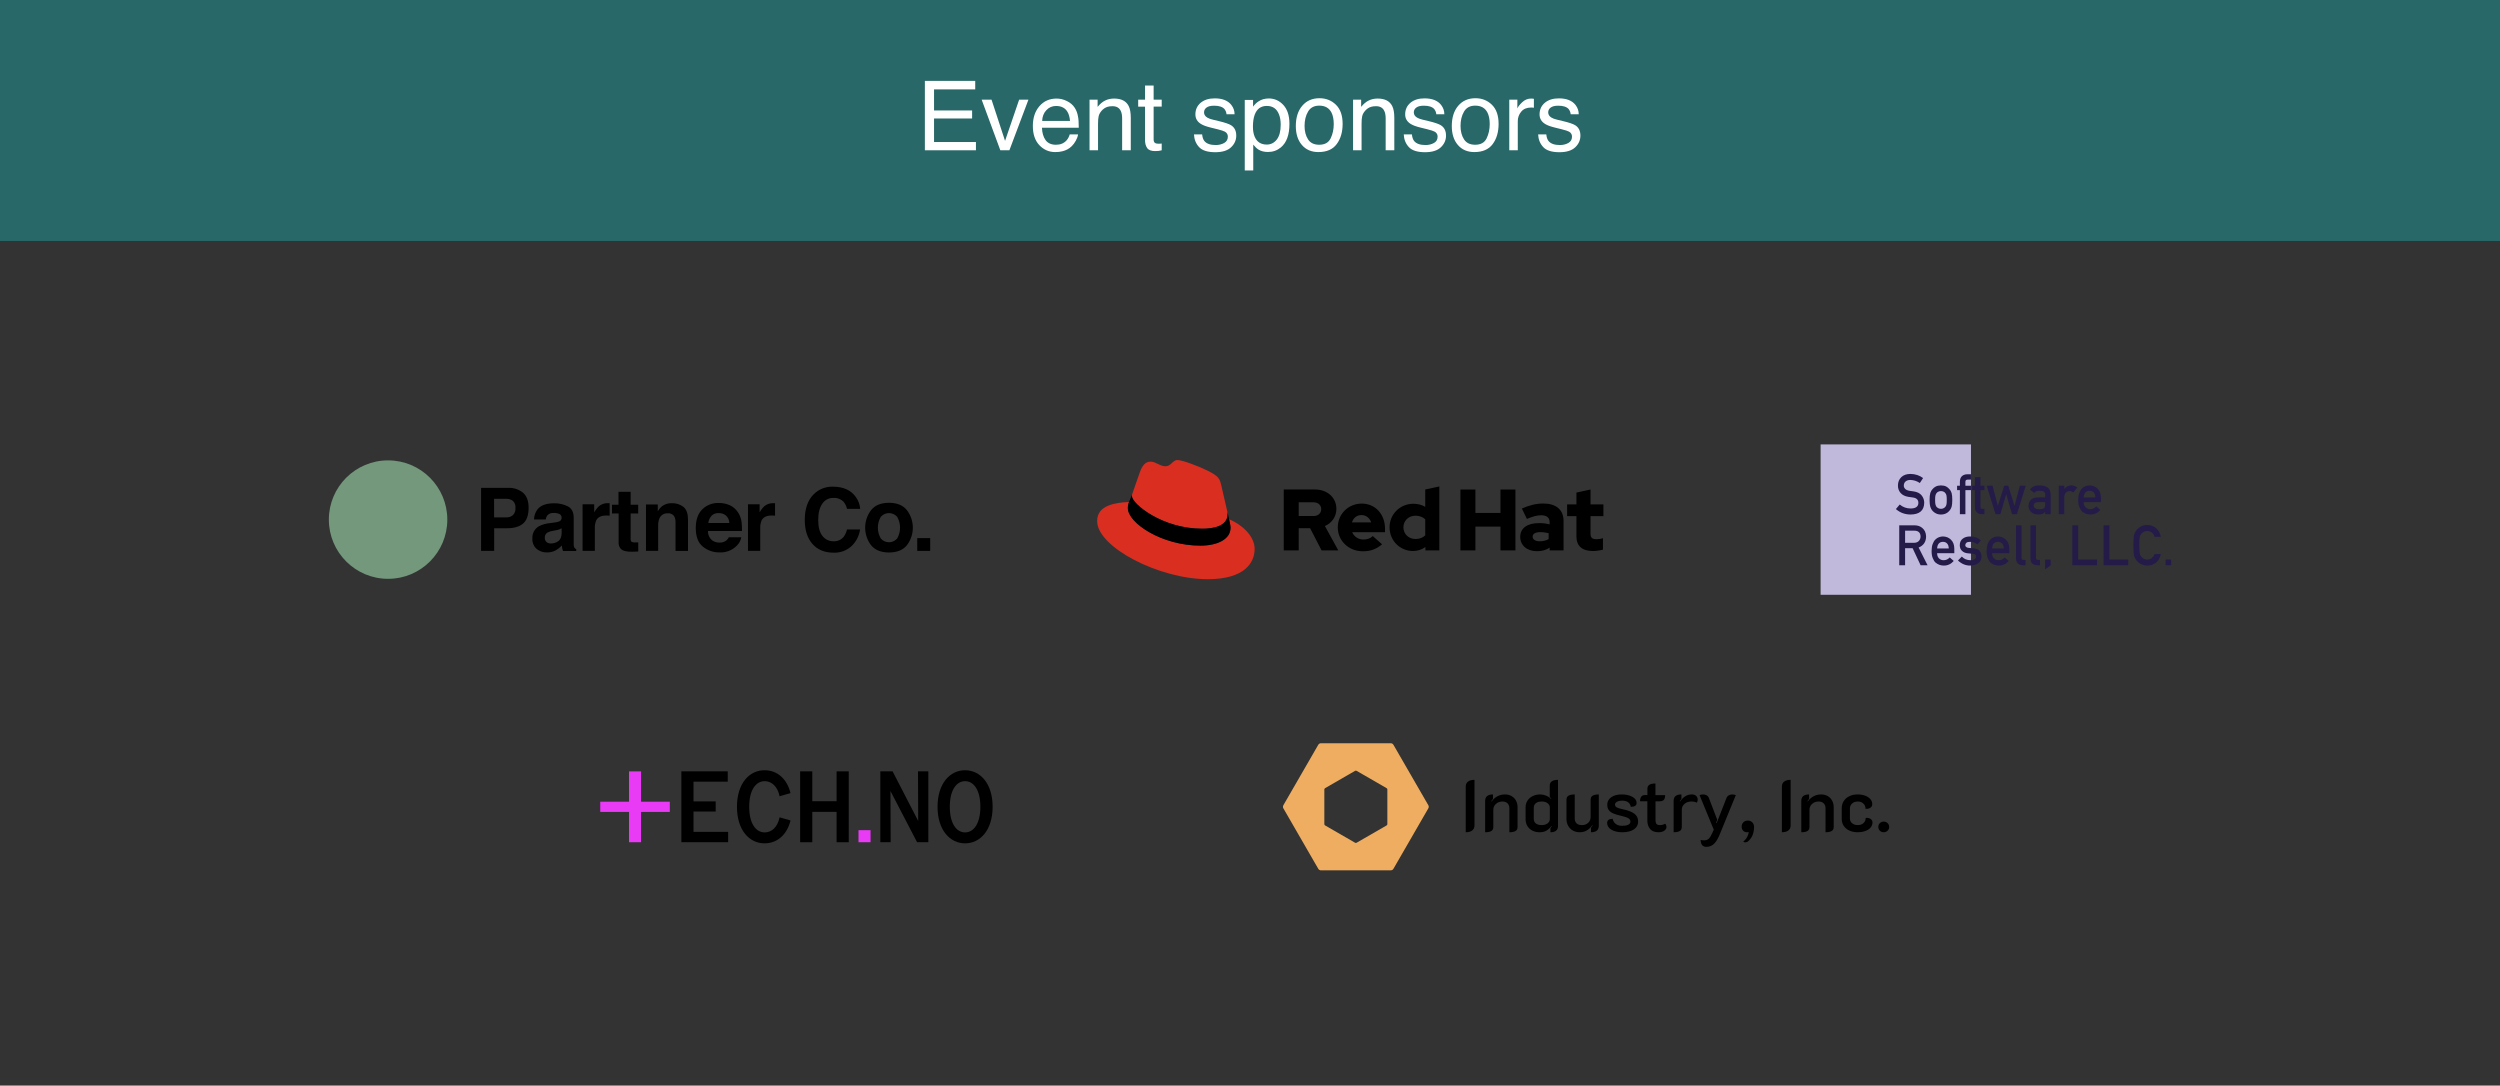<?xml version="1.0" encoding="UTF-8"?><svg id="uuid-9ad784e1-b1f5-4561-93d5-3d9724ee22e7" xmlns="http://www.w3.org/2000/svg" viewBox="0 0 555 241"><rect x="0" y="0" width="555" height="241" fill="#333333" stroke="none"/><defs><style>.uuid-dadcb5fd-09c8-41c5-8294-7788ecf4b593{fill:#e93af6;}.uuid-f18bc570-64ef-48fc-9d09-1e136ee9d1b5{fill:#eead60;}.uuid-97fd1a9f-234c-42f5-953f-c5e4e66cc48d{fill:#fff;}.uuid-0cb531a4-dd1a-4ead-96d0-1125ec5fa5dc{fill:#73987c;}.uuid-dea131f2-b6e2-4e30-9128-3665a79e5e39{fill:#c1b9db;}.uuid-14b7b661-1c94-451a-a509-509bec17db6b{fill:#da2e20;}.uuid-90535da7-03a1-4651-b636-a52d6c371437{fill:#241b49;}.uuid-9555f77a-4034-4b1c-9562-d715fb5def98{fill:#286869;}</style></defs><rect class="uuid-dea131f2-b6e2-4e30-9128-3665a79e5e39" x="404.175" y="98.661" width="33.381" height="33.381"/><path class="uuid-90535da7-03a1-4651-b636-a52d6c371437" d="m421.74,112.003c.684.581,1.497.876,2.441.884,1.116-.016,1.682-.428,1.698-1.236.008-.661-.365-1.059-1.12-1.193-.346-.049-.725-.104-1.137-.164-.738-.126-1.3-.408-1.685-.846-.397-.45-.595-.998-.595-1.644,0-.775.249-1.4.747-1.875.483-.471,1.167-.71,2.054-.718,1.067.024,1.995.33,2.784.916l-.725,1.104c-.645-.439-1.354-.666-2.128-.683-.401,0-.735.104-1.002.31-.279.215-.422.536-.43.962,0,.256.096.487.289.694.193.211.501.357.925.438.236.041.558.087.966.14.805.114,1.4.412,1.785.895.381.475.572,1.027.572,1.656-.043,1.696-1.048,2.557-3.014,2.581-1.271,0-2.364-.403-3.279-1.21l.853-1.011Z"/><path class="uuid-90535da7-03a1-4651-b636-a52d6c371437" d="m428.366,110.989c0-.666.053-1.178.159-1.535.11-.349.279-.644.507-.883.169-.21.405-.397.707-.563.298-.157.681-.24,1.149-.248.483.008.874.091,1.172.249.295.166.522.355.683.566.243.239.415.533.517.882.098.357.147.868.147,1.533,0,.665-.049,1.172-.147,1.52-.102.349-.275.651-.518.906-.079.093-.175.185-.289.274-.102.101-.234.189-.395.262-.298.174-.689.266-1.172.274-.467-.008-.85-.099-1.148-.274-.302-.158-.538-.336-.707-.535-.228-.255-.397-.557-.506-.906-.106-.349-.159-.855-.159-1.52Zm3.813.012c0-.452-.02-.781-.059-.989-.039-.199-.12-.374-.242-.525-.091-.142-.224-.254-.402-.336-.169-.085-.366-.128-.59-.128-.209,0-.402.043-.579.128-.169.081-.307.193-.413.336-.106.151-.183.326-.23.525-.047.208-.071.533-.071.976,0,.439.024.761.071.964.047.208.124.391.23.549.106.122.244.23.413.323.177.089.37.134.579.134.224,0,.421-.045.59-.134.177-.094.311-.201.402-.323.122-.159.203-.342.242-.549.039-.203.059-.521.059-.952Z"/><path class="uuid-90535da7-03a1-4651-b636-a52d6c371437" d="m435.092,108.811h-.62v-.972h.62v-.833c0-.6.161-1.042.483-1.326.314-.264.708-.395,1.183-.395h.795v1.191h-.702c-.37-.012-.548.163-.531.526v.837h1.234v.972h-1.234v5.34h-1.227v-5.34Z"/><path class="uuid-90535da7-03a1-4651-b636-a52d6c371437" d="m438.431,105.917h1.227v1.922h.896v.972h-.896v3.681c-.008.32.137.477.436.468h.46v1.191h-.641c-.431,0-.784-.138-1.059-.413-.282-.263-.424-.644-.424-1.142v-3.785h-.616v-.972h.616v-1.922Z"/><path class="uuid-90535da7-03a1-4651-b636-a52d6c371437" d="m445.388,109.728h-.024l-1.278,4.423h-1.084l-1.956-6.313h1.302l1.172,4.428h.024l1.39-4.428h.889l1.39,4.428h.024l1.166-4.428h1.302l-1.95,6.313h-1.09l-1.278-4.423Z"/><path class="uuid-90535da7-03a1-4651-b636-a52d6c371437" d="m454.025,113.592h-.023c-.114.215-.291.373-.53.474-.235.105-.561.158-.977.158-.683-.008-1.209-.195-1.578-.559-.389-.357-.583-.813-.583-1.368,0-.531.169-.971.506-1.32.337-.357.832-.539,1.484-.547h1.701v-.666c.008-.558-.41-.829-1.255-.813-.306,0-.548.033-.724.098-.185.077-.33.208-.436.391l-.966-.761c.467-.629,1.156-.935,2.066-.919.769-.008,1.383.142,1.842.45.459.316.692.86.7,1.63v4.312h-1.227v-.559Zm0-2.117h-1.475c-.716.016-1.07.27-1.062.761,0,.215.092.398.277.548.177.166.47.25.879.25.515.008.879-.055,1.092-.189.193-.134.289-.438.289-.913v-.457Z"/><path class="uuid-90535da7-03a1-4651-b636-a52d6c371437" d="m457.042,107.838h1.227v.669h.026c.405-.499.935-.748,1.591-.748.491.008.919.17,1.285.485l-.896,1.097c-.26-.211-.529-.317-.808-.317-.315,0-.584.106-.808.317-.252.207-.381.542-.389,1.005v3.806h-1.227v-6.313Z"/><path class="uuid-90535da7-03a1-4651-b636-a52d6c371437" d="m462.587,111.475c0,.507.141.893.424,1.156.263.268.609.402,1.037.402.499,0,.945-.205,1.338-.615l.89.785c-.624.689-1.358,1.029-2.202,1.021-.322,0-.636-.049-.942-.146-.153-.053-.302-.124-.448-.213-.153-.077-.296-.172-.43-.286-.259-.235-.469-.564-.63-.985-.177-.405-.265-.933-.265-1.581,0-.624.076-1.143.23-1.557.153-.422.349-.754.589-.997.243-.247.516-.426.819-.535.298-.11.593-.164.883-.164.699.008,1.29.245,1.773.712.491.475.74,1.127.748,1.959v1.045h-3.813Zm2.586-1.045c-.016-.493-.144-.866-.384-1.118-.236-.24-.539-.361-.909-.361-.37,0-.673.12-.909.361-.232.253-.36.625-.384,1.118h2.586Z"/><path class="uuid-90535da7-03a1-4651-b636-a52d6c371437" d="m421.633,116.619h3.356c.716,0,1.299.195,1.752.584.544.442.828,1.073.852,1.891-.016,1.204-.569,2.023-1.659,2.457l1.988,3.935h-1.545l-1.778-3.79h-1.666v3.79h-1.3v-8.867Zm1.3,3.887h1.973c.488-.008.854-.154,1.099-.439.24-.264.36-.59.36-.976-.008-.463-.152-.799-.431-1.006-.22-.183-.539-.274-.957-.274h-2.043v2.695Z"/><path class="uuid-90535da7-03a1-4651-b636-a52d6c371437" d="m430.043,122.809c0,.507.141.893.424,1.156.263.268.609.402,1.037.402.499,0,.945-.205,1.338-.615l.89.785c-.624.689-1.358,1.029-2.202,1.021-.322,0-.636-.049-.942-.146-.153-.053-.302-.124-.448-.213-.153-.077-.296-.172-.43-.286-.259-.235-.469-.564-.63-.985-.177-.405-.265-.933-.265-1.581,0-.624.076-1.143.23-1.557.153-.422.349-.754.589-.997.243-.247.516-.426.819-.535.298-.11.593-.164.883-.164.699.008,1.29.245,1.773.712.491.475.74,1.127.748,1.959v1.045h-3.813Zm2.586-1.045c-.016-.493-.144-.866-.384-1.118-.236-.24-.539-.361-.909-.361-.37,0-.673.12-.909.361-.232.253-.36.625-.384,1.118h2.586Z"/><path class="uuid-90535da7-03a1-4651-b636-a52d6c371437" d="m435.526,123.558c.5.54,1.146.81,1.937.81.354,0,.644-.071.868-.213.224-.142.337-.341.337-.596,0-.227-.067-.385-.201-.474-.138-.093-.321-.144-.549-.152l-1.086-.097c-.516-.049-.935-.227-1.257-.535-.331-.3-.5-.72-.508-1.259.008-.649.23-1.135.666-1.46.424-.324.963-.487,1.615-.487.283,0,.536.018.761.055.224.041.434.097.631.17.377.158.715.371,1.014.638l-.762.918c-.236-.176-.486-.321-.75-.436-.26-.102-.559-.153-.897-.153-.386,0-.655.071-.809.213-.161.142-.242.325-.242.548-.008.142.053.266.183.371.118.118.327.193.626.225l1.015.079c.637.049,1.098.248,1.381.597.264.341.395.773.395,1.297-.008.613-.249,1.086-.725,1.419-.471.341-1.074.516-1.809.524-.998,0-1.896-.377-2.693-1.131l.857-.87Z"/><path class="uuid-90535da7-03a1-4651-b636-a52d6c371437" d="m442.249,122.809c0,.507.141.893.424,1.156.263.268.609.402,1.037.402.499,0,.945-.205,1.338-.615l.89.785c-.624.689-1.358,1.029-2.202,1.021-.322,0-.636-.049-.942-.146-.153-.053-.302-.124-.448-.213-.153-.077-.296-.172-.43-.286-.259-.235-.469-.564-.63-.985-.177-.405-.265-.933-.265-1.581,0-.624.076-1.143.23-1.557.153-.422.349-.754.589-.997.243-.247.516-.426.819-.535.298-.11.593-.164.883-.164.699.008,1.29.245,1.773.712.491.475.74,1.127.748,1.959v1.045h-3.813Zm2.586-1.045c-.016-.493-.144-.866-.384-1.118-.236-.24-.539-.361-.909-.361-.37,0-.673.12-.909.361-.232.253-.36.625-.384,1.118h2.586Z"/><path class="uuid-90535da7-03a1-4651-b636-a52d6c371437" d="m447.554,116.619h1.227v7.244c0,.288.154.432.461.432h.425v1.191h-.548c-.448,0-.816-.115-1.107-.345-.306-.234-.459-.628-.459-1.181v-7.341Z"/><path class="uuid-90535da7-03a1-4651-b636-a52d6c371437" d="m450.765,116.619h1.227v7.244c0,.288.154.432.461.432h.425v1.191h-.548c-.448,0-.816-.115-1.107-.345-.306-.234-.459-.628-.459-1.181v-7.341Z"/><path class="uuid-90535da7-03a1-4651-b636-a52d6c371437" d="m454.013,124.222h1.227v1.264l-1.227.924v-2.189Z"/><path class="uuid-90535da7-03a1-4651-b636-a52d6c371437" d="m460.058,116.619h1.3v7.603h4.186v1.264h-5.487v-8.867Z"/><path class="uuid-90535da7-03a1-4651-b636-a52d6c371437" d="m466.986,116.619h1.3v7.603h4.186v1.264h-5.487v-8.867Z"/><path class="uuid-90535da7-03a1-4651-b636-a52d6c371437" d="m479.706,123.009c-.189.822-.548,1.453-1.078,1.894-.546.437-1.192.656-1.939.656-.675-.016-1.239-.186-1.69-.511-.459-.312-.793-.673-1.001-1.083-.063-.134-.12-.262-.171-.383-.047-.126-.086-.284-.118-.474-.059-.357-.088-1.042-.088-2.056,0-1.03.029-1.719.088-2.068.063-.349.159-.63.289-.845.208-.409.542-.774,1.001-1.095.452-.324,1.015-.491,1.691-.499.829.008,1.504.261,2.026.759.522.502.852,1.123.99,1.864h-1.381c-.106-.358-.299-.662-.578-.914-.291-.24-.645-.364-1.062-.372-.307.008-.57.071-.791.189-.224.122-.405.274-.543.457-.169.191-.281.437-.336.737-.063.317-.094.912-.094,1.786,0,.874.031,1.465.094,1.774.055.309.167.559.336.75.138.183.319.331.543.445.22.134.484.201.791.201.732,0,1.279-.404,1.641-1.213h1.379Z"/><path class="uuid-90535da7-03a1-4651-b636-a52d6c371437" d="m480.767,124.222h1.227v1.264h-1.227v-1.264Z"/><g id="uuid-9ac56635-da9e-45cd-9cdc-e020fc588ad3"><path class="uuid-14b7b661-1c94-451a-a509-509bec17db6b" d="m266.889,117.371c2.297,0,5.623-.475,5.623-3.208,0-.213-.006-.421-.057-.629l-1.368-5.945c-.317-1.307-.594-1.901-2.891-3.049-1.782-.911-5.663-2.415-6.811-2.415-1.069,0-1.386,1.386-2.653,1.386-1.227,0-2.138-1.029-3.287-1.029-1.109,0-1.822.752-2.376,2.297,0,0-1.545,4.356-1.742,4.989-.04.119-.041.253-.041.357,0,1.693,6.667,7.247,15.603,7.247m5.979-2.099c.317,1.505.317,1.663.317,1.861,0,2.574-2.891,3.999-6.692,3.999-8.593,0-16.117-5.029-16.117-8.355,0-.515.119-.99.277-1.346-3.089.158-7.088.713-7.088,4.237,0,5.781,13.701,12.909,24.551,12.909,8.316,0,10.414-3.762,10.414-6.731,0-2.337-2.019-4.989-5.663-6.574"/><path d="m272.869,115.273c.317,1.505.317,1.663.317,1.861,0,2.574-2.891,3.999-6.692,3.999-8.593,0-16.117-5.029-16.117-8.355,0-.515.119-.99.277-1.346l.673-1.664c-.04.119-.041.253-.041.357,0,1.693,6.667,7.247,15.603,7.247,2.297,0,5.623-.475,5.623-3.208,0-.213-.006-.421-.057-.629l.413,1.737Z"/><path d="m349.967,119.082c0,2.183,1.314,3.246,3.709,3.246.58,0,1.584-.135,2.183-.309v-2.531c-.522.155-.908.213-1.411.213-.985,0-1.352-.309-1.352-1.236v-3.883h2.859v-2.608h-2.859v-3.303l-3.13.676v2.627h-2.067v2.608h2.067v4.501Zm-9.725.058c0-.676.676-1.005,1.7-1.005.676,0,1.294.097,1.855.232v1.314c-.58.328-1.256.483-1.951.483-1.005,0-1.603-.386-1.603-1.024m.955,3.226c1.101,0,1.99-.232,2.821-.792v.618h3.091v-6.549c0-2.492-1.681-3.864-4.482-3.864-1.565,0-3.11.367-4.772,1.12l1.12,2.299c1.198-.502,2.202-.811,3.091-.811,1.294,0,1.951.502,1.951,1.526v.502c-.734-.193-1.507-.29-2.318-.29-2.627,0-4.211,1.101-4.211,3.072,0,1.797,1.43,3.168,3.709,3.168m-16.981-.174h3.323v-5.293h5.564v5.293h3.323v-13.523h-3.323v5.197h-5.564v-5.197h-3.323v13.523Zm-12.662-5.119c0-1.468,1.159-2.589,2.685-2.589.85,0,1.623.29,2.164.792v3.574c-.56.541-1.294.811-2.164.811-1.507,0-2.685-1.12-2.685-2.589m4.888,5.119h3.091v-14.199l-3.13.676v3.844c-.773-.444-1.661-.676-2.608-.676-2.975,0-5.313,2.299-5.313,5.235,0,2.936,2.299,5.255,5.216,5.255,1.005,0,1.951-.309,2.743-.889v.753Zm-14.18-7.843c.985,0,1.816.638,2.144,1.623h-4.269c.309-1.024,1.082-1.623,2.125-1.623m-5.274,2.743c0,2.975,2.434,5.293,5.564,5.293,1.719,0,2.975-.464,4.269-1.545l-2.067-1.835c-.483.502-1.198.773-2.048.773-1.159,0-2.106-.638-2.511-1.623h7.283v-.773c0-3.246-2.183-5.583-5.158-5.583-2.994,0-5.332,2.318-5.332,5.293m-5.39-5.583c1.101,0,1.719.695,1.719,1.526s-.618,1.526-1.719,1.526h-3.284v-3.052h3.284Zm-6.607,10.683h3.323v-4.926h2.531l2.55,4.926h3.709l-2.975-5.409c1.603-.695,2.55-2.144,2.55-3.806,0-2.434-1.913-4.308-4.772-4.308h-6.916v13.523Z"/></g><path d="m116.106,116.243c-.817.684-1.978,1.026-3.485,1.026h-2.913v5.028h-2.908v-13.99h6.009c1.2-.062,2.38.325,3.311,1.085.821.717,1.235,1.837,1.235,3.346-.01,1.653-.427,2.821-1.25,3.505Zm-2.23-5.038c-.445-.337-.996-.504-1.553-.468h-2.634v4.122h2.634c.562.036,1.117-.142,1.553-.498.407-.428.61-1.01.558-1.598.062-.576-.142-1.15-.553-1.558h-.005Z"/><path d="m123.016,116.004c.369-.03.732-.109,1.08-.234.342-.102.578-.415.582-.772.036-.355-.139-.698-.448-.876-.412-.187-.863-.27-1.314-.244-.509-.048-1.013.135-1.374.498-.21.275-.342.602-.383.946h-2.609c.019-.804.285-1.583.762-2.23.717-.909,1.95-1.364,3.699-1.364,1.048-.02,2.086.211,3.027.672.886.448,1.324,1.299,1.324,2.544v5.94c-.007.251.05.499.164.722.101.14.239.248.398.314v.398h-2.942c-.077-.19-.136-.386-.174-.587-.03-.186-.055-.395-.075-.627-.378.409-.816.758-1.299,1.036-.608.34-1.295.512-1.991.498-.851.032-1.683-.253-2.335-.802-.632-.582-.971-1.417-.921-2.275-.076-1.131.505-2.204,1.494-2.758.747-.373,1.558-.6,2.39-.667l.946-.129Zm1.653,1.265c-.158.101-.325.187-.498.259-.236.084-.479.146-.727.184l-.617.115c-.432.057-.853.183-1.245.373-.415.227-.663.673-.637,1.145-.035.376.111.745.393.996.269.211.604.321.946.309.583.008,1.154-.166,1.633-.498.498-.332.757-.954.777-1.867l-.025-1.016Z"/><path d="m135.109,111.712h.234v2.768c-.174,0-.324-.03-.458-.035s-.239,0-.324,0c-1.085,0-1.816.353-2.191,1.06-.244.582-.351,1.212-.314,1.842v4.944h-2.723v-10.341h2.579v1.802c.288-.526.658-1.003,1.095-1.414.566-.444,1.273-.668,1.991-.632l.11.005Z"/><path d="m135.861,113.983v-1.927h1.444v-2.883h2.698v2.883h1.678v1.927h-1.678v5.476c-.036.274.02.552.159.792.309.148.655.204.996.159h.533v2.021l-1.28.05c-1.278.043-2.151-.179-2.619-.667-.334-.4-.499-.914-.458-1.434v-6.398h-1.474Z"/><path d="m151.738,112.544c.677.563.996,1.494.996,2.788v6.97h-2.768v-6.298c.021-.428-.054-.855-.219-1.25-.285-.549-.879-.866-1.494-.797-.813-.062-1.572.41-1.877,1.165-.191.502-.281,1.037-.264,1.573v5.601h-2.703v-10.306h2.619v1.494c.264-.436.601-.823.996-1.145.615-.436,1.357-.657,2.111-.627.939-.039,1.861.256,2.604.831Z"/><path d="m162.014,112.161c.729.332,1.349.863,1.787,1.533.434.64.715,1.37.821,2.136.085.682.115,1.369.09,2.056h-7.533c-.044.865.365,1.691,1.08,2.181.451.269.969.404,1.494.388.538.022,1.066-.145,1.494-.473.232-.197.422-.439.558-.712h2.763c-.124.713-.473,1.367-.996,1.867-1.017,1.039-2.437,1.585-3.888,1.494-1.327.017-2.617-.435-3.644-1.275-1.055-.846-1.578-2.23-1.578-4.142,0-1.792.475-3.166,1.424-4.122.981-.97,2.321-1.489,3.699-1.434.836-.007,1.665.165,2.43.503Zm-4.048,2.34c-.405.442-.658,1.002-.722,1.598h4.665c-.006-.62-.267-1.211-.722-1.633-.446-.379-1.018-.577-1.603-.558-.595-.042-1.182.165-1.618.573v.02Z"/><path d="m171.826,111.712h.234v2.768c-.174,0-.324-.03-.458-.035s-.239,0-.324,0c-1.085,0-1.816.353-2.191,1.06-.244.582-.351,1.212-.314,1.842v4.944h-2.723v-10.341h2.584v1.802c.287-.526.655-1.003,1.09-1.414.566-.444,1.273-.668,1.991-.632l.11.005Z"/><path d="m180.599,109.771c1.129-1.153,2.689-1.78,4.302-1.728,2.323,0,4.026.772,5.108,2.315.555.764.886,1.667.956,2.609h-2.922c-.132-.55-.376-1.067-.717-1.518-.595-.638-1.445-.972-2.315-.911-.99-.028-1.923.46-2.464,1.289-.602.856-.901,2.066-.901,3.639s.319,2.743.951,3.525c.576.751,1.473,1.185,2.42,1.17.879.057,1.732-.313,2.29-.996.351-.486.598-1.038.727-1.623h2.903c-.197,1.423-.876,2.735-1.922,3.719-1.08.976-2.499,1.491-3.953,1.434-1.991,0-3.556-.646-4.695-1.937-1.138-1.291-1.708-3.069-1.708-5.332-0-2.44.647-4.336,1.942-5.656Z"/><path d="m201.34,121.032c-.871,1.075-2.196,1.618-3.983,1.618s-3.107-.543-3.983-1.618c-1.745-2.297-1.745-5.475,0-7.772.871-1.095,2.196-1.638,3.983-1.638s3.102.543,3.983,1.638c1.745,2.297,1.745,5.475,0,7.772Zm-2.161-1.494c.843-1.487.843-3.308,0-4.794-.869-1.008-2.391-1.12-3.399-.251-.09.077-.173.161-.251.251-.856,1.483-.856,3.311,0,4.794.861,1.008,2.375,1.127,3.383.266.096-.082.184-.171.266-.266Z"/><path d="m203.625,119.459h2.878v2.838h-2.878v-2.838Z"/><circle class="uuid-0cb531a4-dd1a-4ead-96d0-1125ec5fa5dc" cx="86.154" cy="115.352" r="13.149"/><path class="uuid-f18bc570-64ef-48fc-9d09-1e136ee9d1b5" d="m317.09,178.761l-7.746-13.416c-.124-.214-.352-.346-.599-.346h-15.492c-.247,0-.476.132-.599.346l-7.746,13.416c-.062.107-.092.227-.092.346s.031.239.092.346l7.746,13.416c.124.214.352.346.599.346h15.492c.247,0,.476-.132.599-.346l7.746-13.416c.123-.214.123-.478,0-.692Zm-9.096,4.187c0,.122-.065.236-.171.297l-6.653,3.841c-.106.061-.237.061-.343,0l-6.653-3.841c-.106-.061-.171-.175-.171-.297v-7.682c0-.122.065-.236.171-.297l6.653-3.841c.053-.031.113-.046.171-.046s.118.015.171.046l6.653,3.841c.106.061.171.175.171.297v7.682Z"/><path d="m325.392,174.614c0-.475.17-.843.51-1.102.34-.259.818-.389,1.434-.389v10.128c0,.475-.168.845-.502,1.11-.335.265-.816.397-1.442.397v-10.144Z"/><path d="m329.703,177.807c0-.961.578-1.442,1.734-1.442v.989c-.13.141-.254.308-.373.502l.097.065c.313-.475.726-.853,1.24-1.134.513-.281,1.078-.421,1.693-.421.562,0,1.053.122,1.475.365s.748.581.98,1.013c.232.432.348.913.348,1.442v4.408c0,.411-.151.708-.454.891-.303.184-.756.275-1.361.275v-5.331c0-.443-.132-.802-.397-1.078-.265-.276-.651-.413-1.159-.413-.562,0-1.037.176-1.426.527-.389.351-.583.781-.583,1.288v3.841c0,.411-.149.708-.446.891-.297.184-.754.275-1.369.275v-6.952Z"/><path d="m340.179,184.394c-.47-.243-.837-.583-1.102-1.021-.265-.437-.397-.937-.397-1.499v-2.641c0-.562.14-1.059.421-1.491.281-.432.667-.77,1.159-1.013.491-.243,1.051-.365,1.677-.365.432,0,.864.089,1.296.267.432.178.799.424,1.102.737l.049-.081c-.065-.086-.178-.2-.34-.34v-2.544c0-.411.151-.726.454-.948.302-.221.762-.332,1.377-.332v10.323c0,.389-.135.705-.405.948-.27.243-.697.365-1.28.365v-.891c.14-.173.243-.319.308-.438l-.065-.065c-.346.454-.721.8-1.126,1.037-.405.238-.916.356-1.531.356-.594,0-1.126-.122-1.596-.365Zm3.379-1.604c.335-.254.502-.57.502-.948v-2.577c0-.378-.162-.694-.486-.948-.324-.254-.756-.381-1.296-.381-.573,0-1.013.124-1.321.373-.308.249-.462.594-.462,1.037v2.415c0,.454.154.802.462,1.045.308.243.748.365,1.321.365.519,0,.945-.127,1.28-.381Z"/><path d="m354.934,183.317c0,.465-.143.821-.429,1.07-.286.248-.721.373-1.305.373v-1.005c.097-.119.221-.281.373-.486l-.097-.065c-.324.486-.721.867-1.191,1.142-.47.276-1.002.413-1.596.413-.562,0-1.067-.127-1.515-.381-.448-.254-.797-.605-1.045-1.053-.249-.448-.373-.959-.373-1.531v-4.262c0-.41.148-.707.446-.891.297-.184.759-.276,1.386-.276v5.315c0,.465.135.829.405,1.094.27.265.67.397,1.199.397.572,0,1.037-.173,1.394-.519.357-.346.535-.778.535-1.296v-3.825c0-.41.148-.707.446-.891.297-.184.754-.276,1.369-.276v6.952Z"/><path d="m357.73,184.192c-.632-.378-.948-.88-.948-1.507,0-.583.41-.891,1.232-.924.097.519.335.91.713,1.175.378.265.837.397,1.377.397.583,0,1.037-.078,1.361-.235.324-.157.486-.391.486-.705,0-.302-.138-.543-.413-.721-.276-.178-.802-.359-1.58-.543-.767-.173-1.372-.356-1.815-.551-.443-.195-.775-.443-.997-.745-.222-.302-.332-.702-.332-1.199,0-.67.289-1.215.867-1.637.578-.421,1.353-.632,2.325-.632.94,0,1.728.173,2.366.519.637.346.956.805.956,1.378,0,.281-.105.492-.316.632-.211.141-.532.216-.964.227-.173-.918-.826-1.378-1.961-1.378-.443,0-.813.081-1.11.243-.297.162-.446.373-.446.632,0,.27.132.478.397.624.265.146.71.284,1.337.413,1.188.249,2.052.583,2.593,1.005.54.421.81.999.81,1.734,0,.724-.313,1.299-.94,1.726-.627.427-1.486.64-2.577.64-.983,0-1.791-.189-2.423-.567Z"/><path d="m366.318,184.03c-.405-.486-.608-1.113-.608-1.88v-4.262h-1.621c0-.464.092-.81.275-1.037.184-.227.432-.34.745-.34h.616v-1.41c0-.41.148-.707.446-.891.297-.184.743-.275,1.337-.275v2.577h2.155c0,.486-.097.837-.292,1.053-.194.216-.502.324-.924.324h-.924v4.197c0,.389.075.667.227.835.151.168.416.251.794.251.378,0,.751-.103,1.118-.308.097.087.17.194.219.324s.073.265.073.405c0,.303-.157.573-.47.81-.313.238-.745.356-1.296.356-.843,0-1.467-.243-1.872-.729Z"/><path d="m373.959,178.463c-.4.351-.6.781-.6,1.288v3.841c0,.411-.149.708-.446.891-.297.184-.754.275-1.369.275v-6.952c0-.961.578-1.442,1.734-1.442v.972c-.151.173-.276.346-.373.519l.081.065c.702-1.037,1.561-1.556,2.577-1.556.432,0,.762.111.989.332.227.222.34.5.34.835,0,.249-.065.47-.194.664-.313-.173-.713-.259-1.199-.259-.627,0-1.14.176-1.54.527Z"/><path d="m377.881,187.611c-.216-.259-.33-.638-.34-1.134.302.054.562.081.778.081.432,0,.775-.122,1.029-.365.254-.243.527-.694.818-1.353l.292-.648-3.16-7.681c.075-.043.197-.078.365-.105.167-.027.31-.041.429-.041.281,0,.537.062.77.186.232.124.391.3.478.527l1.88,4.894-.243.713.113.049,2.22-5.656c.097-.227.259-.402.486-.527.227-.124.481-.186.762-.186.119,0,.262.014.429.041.167.027.289.062.365.105l-3.63,8.864c-.367.886-.778,1.545-1.232,1.977-.454.432-1.021.648-1.702.648-.389,0-.692-.13-.907-.389Z"/><path d="m387.904,185.739c.2-.395.3-.748.3-1.061-.087.054-.216.081-.389.081-.335,0-.613-.116-.835-.348-.222-.232-.332-.532-.332-.899,0-.389.127-.71.381-.964.254-.254.581-.381.98-.381.421,0,.759.135,1.013.405.254.27.381.6.381.989,0,1.404-.459,2.49-1.377,3.257-.065.054-.151.097-.259.13-.108.032-.216.049-.324.049-.184,0-.33-.043-.438-.13.4-.356.699-.732.899-1.126Z"/><path d="m395.577,174.614c0-.475.17-.843.51-1.102.34-.259.818-.389,1.434-.389v10.128c0,.475-.168.845-.502,1.11-.335.265-.816.397-1.442.397v-10.144Z"/><path d="m399.887,177.807c0-.961.578-1.442,1.734-1.442v.989c-.13.141-.254.308-.373.502l.097.065c.313-.475.726-.853,1.24-1.134.513-.281,1.078-.421,1.693-.421.562,0,1.053.122,1.475.365s.748.581.98,1.013c.232.432.348.913.348,1.442v4.408c0,.411-.151.708-.454.891-.303.184-.756.275-1.361.275v-5.331c0-.443-.132-.802-.397-1.078-.265-.276-.651-.413-1.159-.413-.562,0-1.037.176-1.426.527-.389.351-.583.781-.583,1.288v3.841c0,.411-.149.708-.446.891-.297.184-.754.275-1.369.275v-6.952Z"/><path d="m410.558,184.386c-.535-.248-.951-.597-1.248-1.045-.297-.448-.446-.953-.446-1.515v-2.398c0-.594.148-1.124.446-1.588.297-.464.71-.827,1.24-1.086.529-.259,1.134-.389,1.815-.389.637,0,1.204.092,1.702.276.497.184.883.44,1.159.77.275.33.413.705.413,1.126,0,.335-.138.597-.413.786-.275.189-.635.267-1.078.235,0-.475-.162-.864-.486-1.167-.324-.302-.74-.454-1.248-.454-.508,0-.924.146-1.248.438-.324.292-.486.67-.486,1.134v2.204c0,.432.165.784.494,1.053.329.27.754.405,1.272.405.508,0,.924-.148,1.248-.446.324-.297.486-.678.486-1.143l.227-.016c.378,0,.686.095.924.284.238.189.356.435.356.737,0,.421-.138.797-.413,1.126-.275.33-.664.586-1.167.77-.502.184-1.072.275-1.71.275-.692,0-1.305-.124-1.839-.373Z"/><path d="m417.332,184.419c-.232-.227-.348-.508-.348-.843,0-.335.116-.616.348-.843.232-.227.516-.34.851-.34.335,0,.621.113.859.34.238.227.356.508.356.843,0,.335-.119.616-.356.843-.238.227-.524.34-.859.34-.335,0-.619-.113-.851-.34Z"/><path d="m151.263,171.239h10.296v2.293h-7.598v4.384h4.923v2.248h-4.923v4.518h7.688v2.293h-10.385v-15.736Z"/><path d="m163.605,179.107c0-5.215,2.765-8.115,6.114-8.115,2.788,0,4.991,1.866,5.777,5.08l-2.428.697c-.45-2.203-1.776-3.349-3.305-3.349-1.933,0-3.439,1.911-3.439,5.687,0,3.776,1.506,5.687,3.439,5.687,1.529,0,2.855-1.146,3.305-3.35l2.428.697c-.787,3.214-2.99,5.08-5.777,5.08-3.349,0-6.114-2.9-6.114-8.115Z"/><path d="m177.632,171.239h2.697v6.631h5.395v-6.631h2.698v15.736h-2.698v-6.744h-5.395v6.744h-2.697v-15.736Z"/><rect class="uuid-dadcb5fd-09c8-41c5-8294-7788ecf4b593" x="133.115" y="177.773" width="15.728" height="2.676" transform="translate(320.09 38.132) rotate(90)"/><rect class="uuid-dadcb5fd-09c8-41c5-8294-7788ecf4b593" x="190.587" y="184.299" width="2.676" height="2.676" transform="translate(377.562 -6.289) rotate(90)"/><rect class="uuid-dadcb5fd-09c8-41c5-8294-7788ecf4b593" x="133.259" y="177.976" width="15.441" height="2.27" transform="translate(281.958 358.223) rotate(180)"/><path d="m195.433,171.239h2.72l5.687,11.015-.045-11.015h2.293v15.736h-2.495l-5.912-11.375.045,11.375h-2.293v-15.736Z"/><path d="m208.135,179.107c0-5.215,2.788-8.115,6.114-8.115s6.114,2.9,6.114,8.115c0,5.215-2.788,8.115-6.114,8.115s-6.114-2.9-6.114-8.115Zm9.509,0c0-3.732-1.484-5.687-3.394-5.687-1.911,0-3.394,1.956-3.394,5.687s1.484,5.687,3.394,5.687c1.911,0,3.394-1.956,3.394-5.687Z"/><rect class="uuid-9555f77a-4034-4b1c-9562-d715fb5def98" width="555" height="53.498"/><path class="uuid-97fd1a9f-234c-42f5-953f-c5e4e66cc48d" d="m205.321,17.958h11.179v1.888h-9.144v4.677h8.452v1.782h-8.452v5.223h9.301v1.835h-11.336v-15.405Z"/><path class="uuid-97fd1a9f-234c-42f5-953f-c5e4e66cc48d" d="m220.123,22.131l2.999,9.144,3.125-9.144h2.065l-4.228,11.231h-2.012l-4.142-11.231h2.192Z"/><path class="uuid-97fd1a9f-234c-42f5-953f-c5e4e66cc48d" d="m236.87,22.44c.744.375,1.31.858,1.699,1.453.375.566.625,1.227.75,1.982.111.518.167,1.342.167,2.475h-8.169c.035,1.143.302,2.06.801,2.75.499.69,1.272,1.036,2.32,1.036.978,0,1.759-.327,2.341-.979.326-.379.557-.818.693-1.317h1.856c-.049.413-.212.872-.488,1.379-.276.507-.584.921-.924,1.243-.569.56-1.273.937-2.112,1.132-.451.112-.961.168-1.53.168-1.389,0-2.567-.509-3.533-1.526s-1.448-2.441-1.448-4.273c0-1.804.486-3.268,1.459-4.394.973-1.125,2.244-1.688,3.814-1.688.792,0,1.56.187,2.303.561Zm.676,4.41c-.077-.818-.253-1.471-.531-1.961-.513-.909-1.369-1.363-2.568-1.363-.859,0-1.58.313-2.163.938-.583.626-.891,1.421-.925,2.386h6.187Z"/><path class="uuid-97fd1a9f-234c-42f5-953f-c5e4e66cc48d" d="m241.877,22.131h1.793v1.594c.531-.657,1.094-1.129,1.688-1.416s1.255-.43,1.982-.43c1.594,0,2.67.556,3.23,1.667.308.608.461,1.479.461,2.611v7.204h-1.919v-7.078c0-.685-.101-1.238-.304-1.657-.336-.699-.944-1.048-1.825-1.048-.448,0-.814.045-1.101.136-.518.154-.972.461-1.363.923-.314.371-.519.753-.613,1.148-.095.395-.142.959-.142,1.694v5.883h-1.888v-11.231Z"/><path class="uuid-97fd1a9f-234c-42f5-953f-c5e4e66cc48d" d="m254.198,18.996h1.909v3.135h1.793v1.542h-1.793v7.33c0,.392.132.654.398.787.146.077.391.115.734.115.091,0,.189-.002.293-.007.105-.005.228-.017.367-.035v1.5c-.217.063-.442.108-.676.136-.234.028-.488.042-.76.042-.881,0-1.479-.226-1.793-.676-.314-.451-.472-1.037-.472-1.756v-7.435h-1.521v-1.542h1.521v-3.135Z"/><path class="uuid-97fd1a9f-234c-42f5-953f-c5e4e66cc48d" d="m266.876,29.839c.057.629.217,1.111.481,1.447.485.608,1.327.912,2.526.912.713,0,1.341-.152,1.884-.456s.813-.774.813-1.411c0-.482-.217-.849-.65-1.101-.277-.153-.824-.332-1.641-.535l-1.524-.377c-.973-.238-1.691-.503-2.152-.797-.824-.51-1.236-1.217-1.236-2.118,0-1.063.388-1.923,1.164-2.58.775-.657,1.819-.985,3.13-.985,1.714,0,2.951.496,3.708,1.489.475.629.705,1.308.691,2.035h-1.783c-.036-.424-.19-.81-.462-1.158-.443-.494-1.213-.741-2.308-.741-.729,0-1.283.136-1.658.408-.376.271-.563.63-.563,1.076,0,.488.247.878.741,1.17.285.174.705.328,1.26.46l1.271.304c1.382.329,2.308.646,2.778.954.734.482,1.101,1.241,1.101,2.275,0,1-.384,1.863-1.152,2.59-.768.727-1.938,1.091-3.509,1.091-1.691,0-2.89-.379-3.594-1.138-.704-.758-1.081-1.697-1.131-2.815h1.814Z"/><path class="uuid-97fd1a9f-234c-42f5-953f-c5e4e66cc48d" d="m276.335,22.184h1.845v1.489c.379-.51.792-.905,1.241-1.185.638-.419,1.388-.629,2.25-.629,1.275,0,2.358.487,3.248,1.462.891.976,1.336,2.369,1.336,4.179,0,2.447-.643,4.194-1.927,5.243-.814.664-1.762.996-2.843.996-.849,0-1.562-.185-2.137-.556-.337-.21-.713-.57-1.127-1.08v5.736h-1.887v-15.656Zm7.101,8.804c.586-.738.879-1.84.879-3.309,0-.895-.13-1.664-.39-2.307-.49-1.237-1.389-1.856-2.693-1.856-1.312,0-2.21.654-2.693,1.961-.26.699-.39,1.587-.39,2.664,0,.867.13,1.604.39,2.212.49,1.161,1.389,1.741,2.693,1.741.884,0,1.619-.369,2.204-1.106Z"/><path class="uuid-97fd1a9f-234c-42f5-953f-c5e4e66cc48d" d="m296.574,23.252c.993.964,1.489,2.381,1.489,4.253,0,1.809-.438,3.304-1.312,4.484-.874,1.18-2.231,1.771-4.071,1.771-1.534,0-2.752-.522-3.654-1.566-.903-1.044-1.354-2.446-1.354-4.207,0-1.886.475-3.388,1.426-4.505.951-1.117,2.229-1.676,3.832-1.676,1.438,0,2.652.482,3.645,1.446Zm-1.172,7.464c.46-.946.689-1.999.689-3.158,0-1.047-.166-1.899-.497-2.556-.525-1.034-1.432-1.55-2.717-1.55-1.141,0-1.971.44-2.489,1.32-.518.88-.777,1.941-.777,3.184,0,1.194.26,2.189.777,2.985.519.796,1.342,1.194,2.469,1.194,1.236,0,2.085-.473,2.545-1.419Z"/><path class="uuid-97fd1a9f-234c-42f5-953f-c5e4e66cc48d" d="m300.38,22.131h1.794v1.594c.531-.657,1.094-1.129,1.688-1.416.595-.287,1.255-.43,1.982-.43,1.594,0,2.671.556,3.229,1.667.308.608.462,1.479.462,2.611v7.204h-1.919v-7.078c0-.685-.102-1.238-.305-1.657-.335-.699-.943-1.048-1.824-1.048-.447,0-.814.045-1.102.136-.517.154-.972.461-1.363.923-.314.371-.519.753-.613,1.148-.094.395-.142.959-.142,1.694v5.883h-1.888v-11.231Z"/><path class="uuid-97fd1a9f-234c-42f5-953f-c5e4e66cc48d" d="m313.446,29.839c.058.629.218,1.111.482,1.447.484.608,1.327.912,2.525.912.714,0,1.342-.152,1.884-.456s.813-.774.813-1.411c0-.482-.217-.849-.65-1.101-.277-.153-.824-.332-1.641-.535l-1.524-.377c-.974-.238-1.69-.503-2.152-.797-.824-.51-1.236-1.217-1.236-2.118,0-1.063.388-1.923,1.163-2.58.776-.657,1.819-.985,3.13-.985,1.715,0,2.951.496,3.709,1.489.475.629.705,1.308.691,2.035h-1.783c-.035-.424-.189-.81-.461-1.158-.444-.494-1.214-.741-2.309-.741-.729,0-1.282.136-1.658.408s-.563.63-.563,1.076c0,.488.247.878.74,1.17.285.174.705.328,1.261.46l1.271.304c1.382.329,2.308.646,2.778.954.734.482,1.101,1.241,1.101,2.275,0,1-.384,1.863-1.151,2.59-.769.727-1.938,1.091-3.509,1.091-1.692,0-2.89-.379-3.594-1.138-.705-.758-1.082-1.697-1.131-2.815h1.813Z"/><path class="uuid-97fd1a9f-234c-42f5-953f-c5e4e66cc48d" d="m331.2,23.252c.993.964,1.489,2.381,1.489,4.253,0,1.809-.438,3.304-1.312,4.484-.874,1.18-2.231,1.771-4.071,1.771-1.534,0-2.752-.522-3.654-1.566-.903-1.044-1.354-2.446-1.354-4.207,0-1.886.475-3.388,1.426-4.505.951-1.117,2.229-1.676,3.832-1.676,1.438,0,2.652.482,3.645,1.446Zm-1.172,7.464c.46-.946.689-1.999.689-3.158,0-1.047-.166-1.899-.497-2.556-.525-1.034-1.432-1.55-2.717-1.55-1.141,0-1.971.44-2.489,1.32-.518.88-.777,1.941-.777,3.184,0,1.194.26,2.189.777,2.985.519.796,1.342,1.194,2.469,1.194,1.236,0,2.085-.473,2.545-1.419Z"/><path class="uuid-97fd1a9f-234c-42f5-953f-c5e4e66cc48d" d="m335.06,22.131h1.793v1.94c.147-.377.507-.837,1.08-1.379.573-.542,1.234-.812,1.982-.812.035,0,.095.003.178.01.084.007.228.021.431.042v1.992c-.112-.021-.215-.035-.31-.042-.095-.007-.197-.01-.31-.01-.951,0-1.682.306-2.191.917-.511.612-.766,1.316-.766,2.113v6.459h-1.888v-11.231Z"/><path class="uuid-97fd1a9f-234c-42f5-953f-c5e4e66cc48d" d="m343.28,29.839c.058.629.218,1.111.482,1.447.484.608,1.327.912,2.525.912.714,0,1.342-.152,1.884-.456s.813-.774.813-1.411c0-.482-.217-.849-.65-1.101-.277-.153-.824-.332-1.641-.535l-1.524-.377c-.974-.238-1.69-.503-2.152-.797-.824-.51-1.236-1.217-1.236-2.118,0-1.063.388-1.923,1.163-2.58.776-.657,1.819-.985,3.13-.985,1.715,0,2.951.496,3.709,1.489.475.629.705,1.308.691,2.035h-1.783c-.035-.424-.189-.81-.461-1.158-.444-.494-1.214-.741-2.309-.741-.729,0-1.282.136-1.658.408s-.563.63-.563,1.076c0,.488.247.878.74,1.17.285.174.705.328,1.261.46l1.271.304c1.382.329,2.308.646,2.778.954.734.482,1.101,1.241,1.101,2.275,0,1-.384,1.863-1.151,2.59-.769.727-1.938,1.091-3.509,1.091-1.692,0-2.89-.379-3.594-1.138-.705-.758-1.082-1.697-1.131-2.815h1.813Z"/></svg>